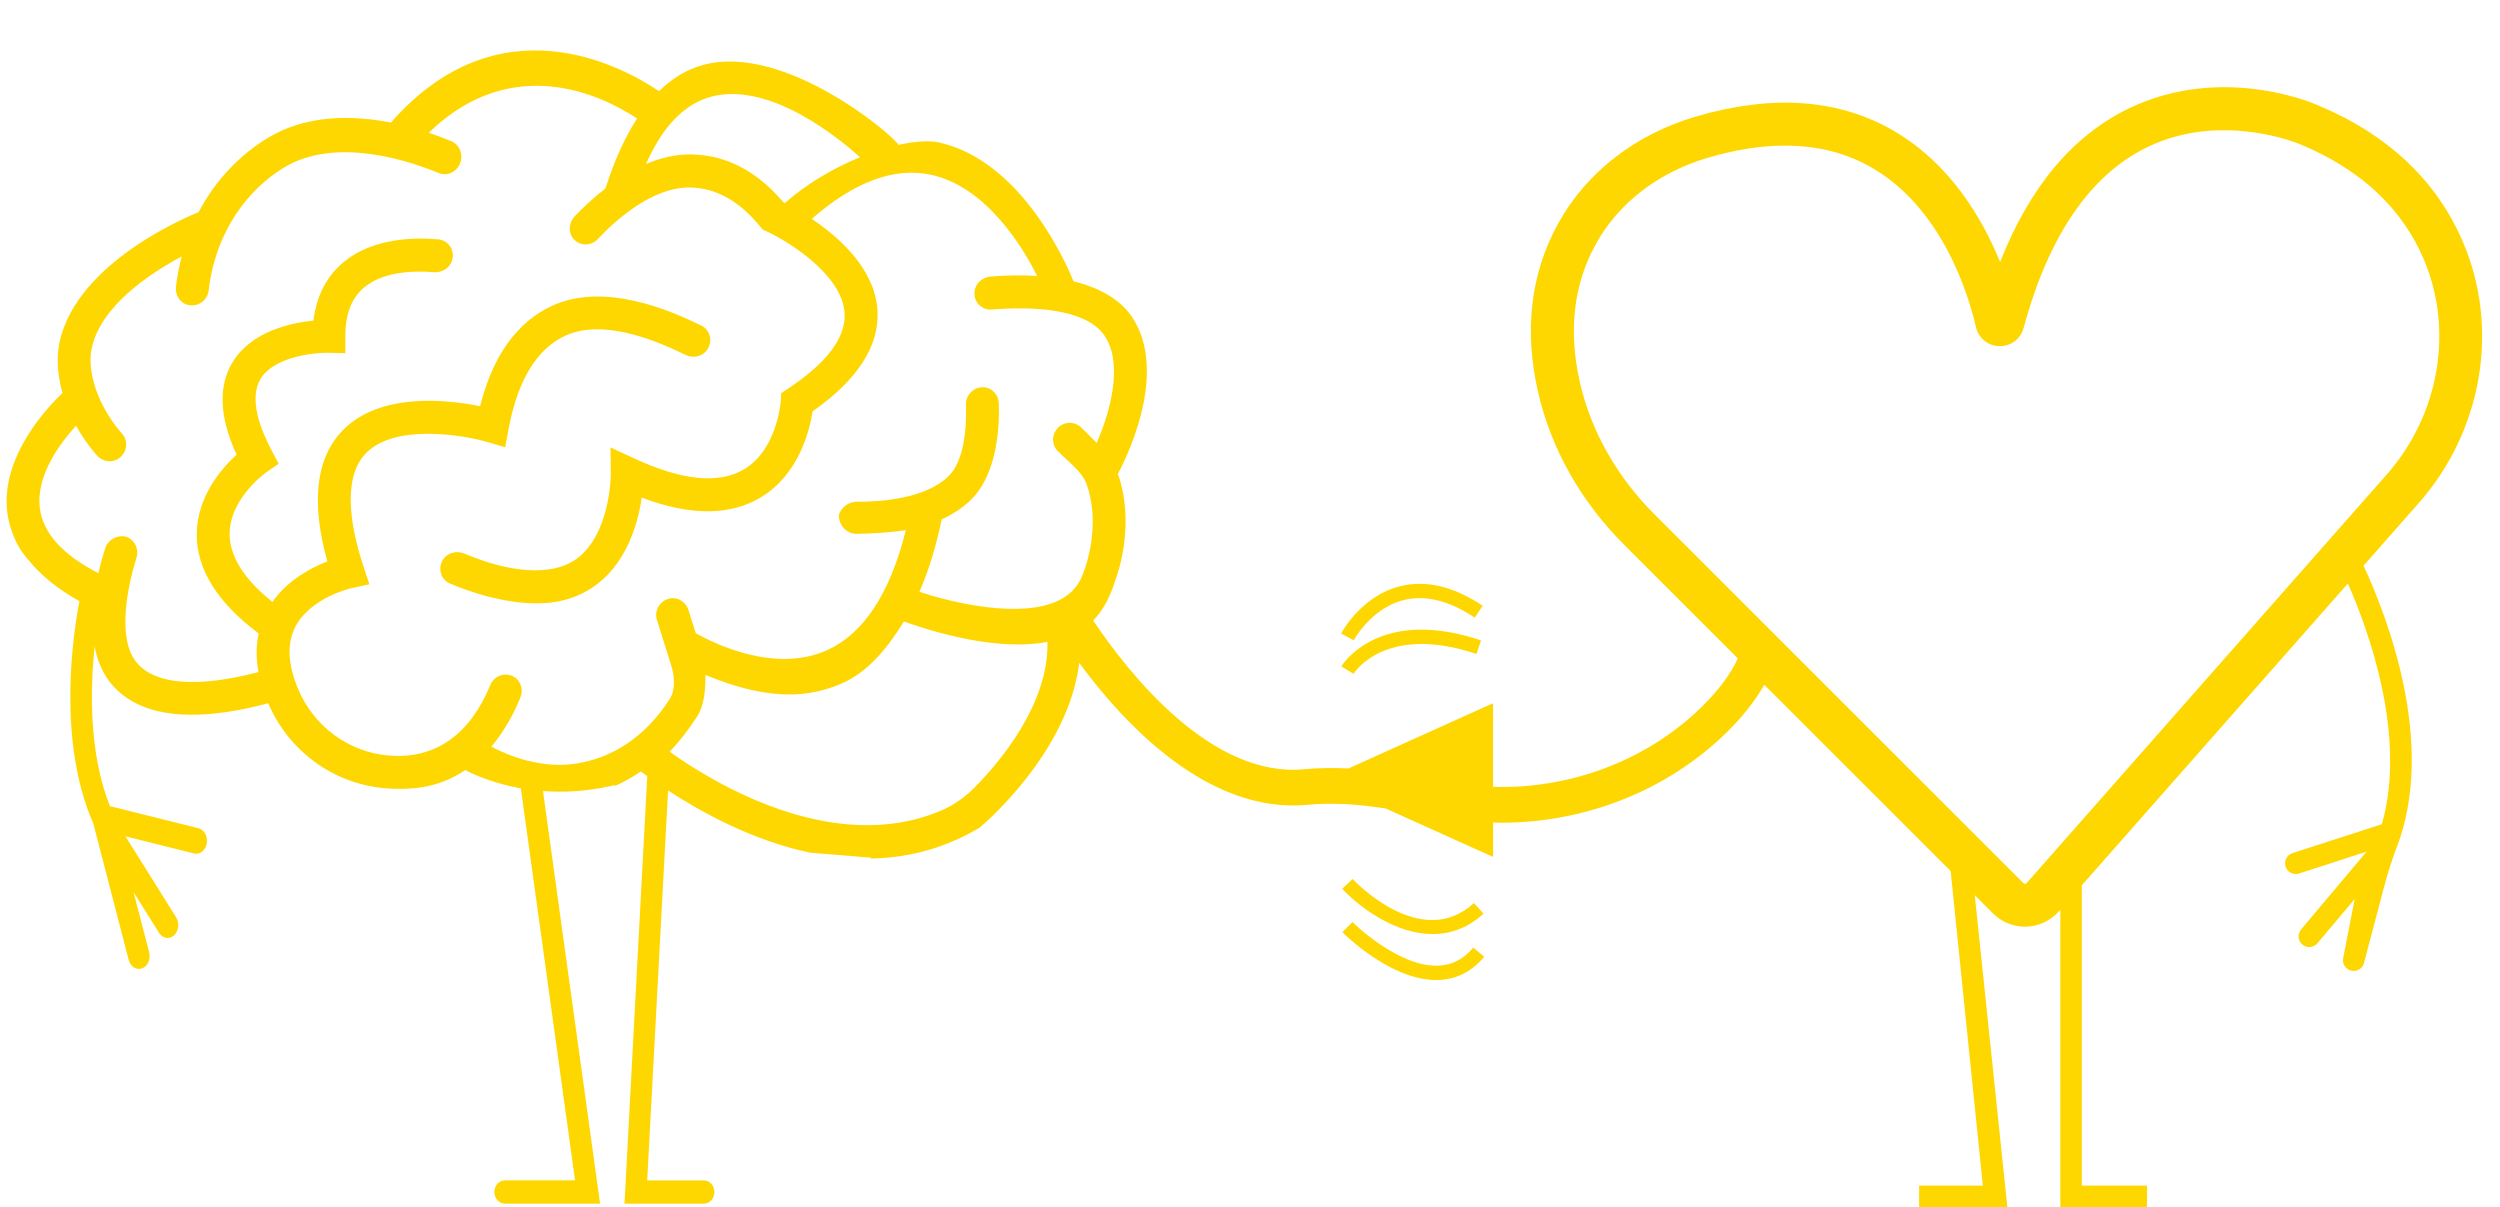 <?xml version="1.0" encoding="UTF-8" standalone="no"?><svg xmlns="http://www.w3.org/2000/svg" xmlns:xlink="http://www.w3.org/1999/xlink" fill="#ffd700" height="239.3" preserveAspectRatio="xMidYMid meet" version="1" viewBox="-1.3 -10.0 495.6 239.3" width="495.6" zoomAndPan="magnify"><g id="change1_1"><path d="M167.24,89.56l0,0.02L167.24,89.56C167.24,89.56,167.24,89.56,167.24,89.56z M26.33,93.48c0.05,0.02,0.1,0.02,0.15,0.04 l-0.3-0.12C26.24,93.42,26.28,93.45,26.33,93.48z M478.19,89.73l-10.94,12.41c4.54,9.75,14.65,35.45,6.45,56.16l-0.13,0.32 c-0.89,2.47-1.66,4.97-2.33,7.5l-3.86,14.64c-0.22,1.15-1.34,1.91-2.49,1.68c-1.15-0.22-1.91-1.34-1.68-2.49l2.28-11.72l-7.38,8.76 c-0.76,0.9-2.1,1.01-2.99,0.26c-0.9-0.76-1.01-2.1-0.26-2.99l12.99-15.43l-13.49,4.37c-1.14,0.3-2.3-0.38-2.6-1.51 c-0.3-1.14,0.38-2.3,1.51-2.6l17.61-5.7c4.96-17.32-2.49-38.06-6.73-47.72l-52.75,59.84v59.53h12.93v4.25h-17.19v-58.96l-0.32,0.36 c-1.62,1.84-3.96,2.94-6.41,3.02c-0.09,0-0.19,0-0.28,0c-2.35,0-4.64-0.94-6.31-2.61l-3.64-3.64l6.46,61.82h-17.49v-4.25h12.63 l-6.38-62.36l-36.94-36.92c-1.8,3.16-4.28,6.32-7.45,9.43c-11.74,11.52-27.99,17.92-44.75,17.92c-0.52,0-1.04-0.04-1.56-0.05v6.83 l-21.29-9.6c-5.71-0.91-10.82-1.18-15.5-0.73c-19.69,1.85-36.33-15.99-45.26-28.14c-2.13,17.66-18.76,31.83-19.59,32.53l-0.22,0.18 l-0.24,0.14c-5.02,2.95-10.17,4.66-15.27,5.44c-2.01,0.31-4.01,0.46-6,0.5l0.02-0.18l-11.93-0.97 c-11.39-2.34-21.72-8.05-28.28-12.34L127,224h11.2c1.17,0,2.13,1.03,2.13,2.31c0,1.28-0.95,2.31-2.13,2.31H122.5l4.51-84.75 c-0.47-0.34-0.9-0.66-1.27-0.94c-1.64,1.15-3.35,2.09-5.12,2.87l-0.03-0.16l-1.21,0.26c-4.32,0.94-8.71,1.25-13.04,0.92l11.32,81.79 H98.83c-1.17,0-2.13-1.03-2.13-2.31c0-1.28,0.95-2.31,2.13-2.31h13.87l-10.75-77.72c-3.18-0.56-6.29-1.48-9.27-2.77 c-0.74-0.32-1.34-0.61-1.74-0.85c-2.58,1.75-5.46,2.93-8.62,3.42c-2.38,0.37-4.9,0.42-7.57,0.17c-10.09-0.97-18.85-7.41-22.88-16.83 c-2.8,0.74-5.45,1.32-7.92,1.69c-10.72,1.64-18.41-0.1-22.93-5.23c-1.92-2.18-3.02-4.86-3.56-7.72c-0.89,8.52-1.15,21.2,3.04,31.66 l17.54,4.38c1.15,0.29,1.89,1.64,1.65,3.02c-0.24,1.38-1.37,2.27-2.52,1.98l-13.6-3.4l10.05,16.07c0.7,1.13,0.51,2.73-0.42,3.57h0 c-0.94,0.85-2.27,0.62-2.98-0.51l-5.05-8.07l3.1,11.93c0.35,1.35-0.28,2.78-1.4,3.19c-1.12,0.42-2.31-0.33-2.66-1.68l-7.01-27.02 c-7.22-16.44-4.02-37.52-2.76-44.09c-4.26-2.38-7.7-5.16-10.14-8.22l0,0c-1.5-1.66-2.49-3.47-3.12-5.3c-0.51-1.31-0.86-2.64-1.03-4 C-1.29,80.3,8.6,70.25,11.09,67.91c-1-3.54-1.24-7.05-0.56-10.17c3.48-16.02,26.34-25.21,27.55-25.69 c3.43-6.55,8.33-11.39,13.51-14.59c7.75-4.79,16.98-4.65,24.6-3.16c21.3-24.3,45.47-11.4,53.16-6.23c2.61-2.56,5.54-4.35,8.81-5.22 c16.44-4.38,38.43,14.67,38.63,15.88c3.24-0.73,6.06-0.92,8.02-0.49c16.44,3.59,25.38,24.24,26.72,27.54 c5.27,1.29,9.34,3.65,11.65,7.16c7.46,11.34-1.84,29.11-2.86,30.98c3.46,10-0.01,19.8-0.54,21.17c-0.96,3.04-2.28,5.82-4.37,7.91 c6.98,10.42,23.34,31.24,41.82,29.5c2.81-0.27,5.73-0.31,8.79-0.16l28.66-12.93V146c15.48,0.42,30.57-5.29,41.36-15.86 c3.33-3.27,5.73-6.49,7.17-9.62L320.68,98c-8.61-8.6-14.51-19.06-17.07-30.26c-2.82-12.32-1.47-23.58,4.01-33.49 c5.6-10.12,15.31-17.64,27.33-21.16c15.16-4.44,28.36-3.47,39.23,2.88c11.07,6.47,17.45,17.2,21.02,25.98 c5.85-14.89,14.43-25.12,25.6-30.49c18.2-8.75,36.26-1.08,37.02-0.75c14.08,5.78,23.93,15,29.19,27.39 C494.27,55.16,490.8,75.42,478.19,89.73z M126.77,22.52c2.83-1.21,5.88-1.97,9.03-1.91c6.86,0.12,12.98,3.32,18.21,9.5 c0.08,0.04,0.18,0.09,0.28,0.14c4.37-3.87,9.74-6.97,14.9-9.08c-4.05-3.66-17.88-15.1-29.51-12 C134.37,10.6,130.04,15.08,126.77,22.52z M131.47,128.57c1.23-1.92,0.92-4.89,0.18-7.02l-2.72-8.65c-0.59-1.87,0.61-3.93,2.65-4.28 c1.61-0.28,3.12,0.79,3.61,2.33l1.44,4.58c4.32,2.41,15.84,7.8,25.8,3.46c7.4-3.22,12.71-11.27,15.85-23.92 c-0.11,0.02-0.22,0.04-0.33,0.06c-3.11,0.48-6.62,0.65-9.32,0.7c-2.14,0.04-3.75-1.76-3.61-3.84c0.24-0.69,0.68-1.27,1.23-1.71 l0.04-0.23c-0.01,0.07-0.01,0.14-0.02,0.21c0.65-0.5,1.45-0.8,2.32-0.8c4.69,0.03,13.48-0.56,18.11-5.02 c2.9-2.79,3.67-8.72,3.5-14.23c-0.06-1.95,1.59-3.61,3.64-3.43c1.61,0.14,2.83,1.56,2.87,3.18c0.22,7.45-1.26,15.03-5.6,19.19 c-1.73,1.66-3.69,2.88-5.73,3.81c-1.12,5.42-2.59,10.2-4.41,14.35c6.19,2.09,20.12,5.49,27.74,1.66l0.13-0.07 c2.39-1.24,3.95-3.12,4.76-5.74l0.1-0.27c0.03-0.08,3.38-8.69,0.38-16.97c-0.91-2.52-3.8-4.55-5.71-6.52 c-1.34-1.38-1.21-3.71,0.5-4.97c1.31-0.97,3.15-0.75,4.27,0.4c0.94,0.96,1.98,1.94,2.98,2.97c2.5-5.75,5.38-15.44,1.6-21.17 c-3.63-5.51-14.43-5.92-22.42-5.27c-1.96,0.16-3.61-1.46-3.42-3.53c0.15-1.62,1.58-2.88,3.19-3.01c3.26-0.26,6.36-0.3,9.24-0.11 c-2.65-5.32-9.89-17.64-21.03-20.06c-7.27-1.58-15.22,1.37-23.65,8.74c5.44,3.64,12.5,9.9,13.02,18.09 c0.44,7.03-3.88,13.77-12.86,20.07c-0.56,3.69-2.67,12.41-10.17,16.99c-6.09,3.72-14.04,3.75-23.7,0.11 c-0.78,5.29-3.11,13.53-10.02,17.98c-2.18,1.4-4.61,2.31-7.29,2.72c-5.45,0.84-13.03-0.42-20.72-3.68 c-1.83-0.77-2.49-3.09-1.31-4.82c0.92-1.35,2.74-1.72,4.21-1.1c9.09,3.87,17.07,4.36,21.68,1.39c7.27-4.68,7.32-17.04,7.32-17.16 l-0.07-5.29l4.74,2.2c9.51,4.41,16.85,5.11,21.82,2.1c6.48-3.93,7.18-13.31,7.19-13.4l0.11-1.65l1.39-0.93 c7.7-5.12,11.46-10.15,11.16-14.95c-0.48-7.73-11.42-14.36-15.6-16.27l-0.67-0.31l-0.47-0.58c-4.09-5.03-8.74-7.63-13.83-7.73 c-7.55-0.14-14.85,6.5-18.36,10.23c-1.36,1.45-3.69,1.42-4.93-0.19c-1-1.29-0.75-3.17,0.39-4.37c1.46-1.53,3.54-3.54,6.06-5.48 c1.71-5.36,3.79-10.05,6.27-13.87c-6.63-4.39-24.52-13.41-41.3,2.82c1.73,0.58,3.24,1.16,4.45,1.66c1.76,0.73,2.53,2.88,1.66,4.66 c-0.77,1.59-2.57,2.31-4.15,1.66c-6.01-2.48-20.59-7.32-30.82-0.98c-6.62,4.1-13.32,12.05-14.78,24.31 c-0.23,1.95-2.18,3.33-4.16,2.81c-1.54-0.41-2.5-1.99-2.31-3.59c0.25-2.11,0.64-4.1,1.13-6c-6.35,3.39-16.03,9.82-17.84,18.2 c-1.04,4.8,1.44,11.75,6.06,16.97c1.29,1.46,0.97,3.82-0.81,4.95c-1.4,0.89-3.2,0.49-4.26-0.73c-1.59-1.82-2.96-3.79-4.08-5.83 c-2.97,3.22-8.02,9.78-7.18,16.37c0.63,4.91,4.53,9.22,11.6,12.85c0.42-1.86,0.9-3.53,1.33-4.88c0.59-1.87,2.6-2.87,4.41-2.26 c1.54,0.69,2.33,2.43,1.81,4.09c-1.82,5.84-3.97,16.25,0.19,20.95c3.76,4.25,12.04,4.82,24,1.71c-0.5-2.7-0.49-5.26,0.03-7.66 c-8.22-6.15-12.35-12.79-12.27-19.78c0.09-7.39,4.92-12.94,7.9-15.66c-3.45-7.49-3.69-13.69-0.72-18.46 c3.75-6.02,11.54-7.68,15.95-8.12c0.61-4.95,2.65-8.87,6.1-11.69c5.77-4.71,13.98-4.83,18.65-4.41c2.02,0.18,3.36,2.17,2.74,4.18 c-0.47,1.53-2.06,2.46-3.63,2.33c-3.65-0.31-9.81-0.25-13.73,2.96c-2.54,2.08-3.79,5.25-3.8,9.68l-0.01,3.41l-3.39-0.08 c-2.8-0.05-10.68,0.77-13.38,5.12c-2.4,3.88-0.13,9.92,2.19,14.3l1.37,2.58l-2.45,1.69c-0.06,0.04-7.21,5.13-7.27,12.12 c-0.04,4.49,2.82,9.05,8.48,13.58c3.07-4.37,7.72-6.8,10.89-8.03c-3.28-11.74-2.28-20.45,2.99-25.92 c7.42-7.71,20.94-6.14,27.29-4.85c2.52-10.03,7.34-16.73,14.34-19.93c10.51-4.81,23.89,1.18,29.52,3.95 c1.8,0.88,2.34,3.22,1.09,4.89c-0.98,1.31-2.8,1.62-4.24,0.92c-4.79-2.34-15.91-7.43-23.8-3.81c-5.66,2.6-9.45,8.82-11.26,18.48 l-0.68,3.64l-3.5-1.03c-4.76-1.4-18.39-3.72-24.13,2.25c-4.83,5.02-2.91,14.98-0.45,22.44l1.16,3.51l-3.64,0.78 c-0.07,0.02-8,1.84-11.01,7.6c-1.73,3.31-1.54,7.5,0.56,12.45c3.11,7.33,9.88,12.34,17.69,13.09c9.72,0.93,16.52-4.51,20.38-13.98 c0.74-1.82,2.97-2.63,4.72-1.58c1.37,0.81,1.85,2.6,1.24,4.1c-1.52,3.71-3.46,6.99-5.76,9.72c3.47,1.83,9.72,4.35,16.54,3.4 c0.09-0.01,0.18-0.02,0.27-0.04C119.83,140.29,126.47,136.35,131.47,128.57z M206.34,117.23c-0.31,0.06-0.62,0.13-0.94,0.18 c-10.89,1.67-24.49-3.14-27.5-4.2c-3.48,5.58-7.23,10.07-12.44,12.33c-2.14,0.93-4.31,1.52-6.45,1.85 c-7.47,1.14-15.31-1.44-20.46-3.59c0,2.68-0.16,5.91-1.64,8.22c-1.7,2.65-3.52,4.98-5.46,7c8.23,5.88,32.33,20.83,53.82,11.67 c2.52-1.07,4.79-2.7,6.72-4.67C197.09,140.85,206.65,129.43,206.34,117.23z M398.7,52.94C398.7,52.95,398.7,52.95,398.7,52.94 L398.7,52.94C398.7,52.95,398.7,52.95,398.7,52.94z M471.82,84.1c10.46-11.86,13.35-28.61,7.38-42.67 c-4.36-10.26-12.66-17.96-24.68-22.89c-0.22-0.09-15.47-6.47-30.11,0.62c-11.34,5.49-19.6,17.56-24.56,35.88 c-0.57,2.12-2.49,3.59-4.69,3.59c-0.03,0-0.06,0-0.09,0c-2.23-0.04-4.15-1.59-4.65-3.76c-1.58-6.81-6.75-23.51-20.53-31.56 c-5.06-2.96-10.86-4.44-17.32-4.44c-4.73,0-9.81,0.79-15.23,2.38c-9.85,2.89-17.76,8.96-22.27,17.12 c-4.44,8.02-5.5,17.26-3.16,27.47c2.2,9.63,7.32,18.67,14.79,26.14l73.14,73.11c0.09,0.09,0.2,0.13,0.31,0.12 c0.18-0.01,0.27-0.11,0.3-0.14l6.7-7.6v-0.01h0.01L471.82,84.1z M264.61,122.09l2.41,1.49c0.26-0.41,6.5-9.94,24.38-3.94l0.9-2.69 C272.18,110.2,264.91,121.6,264.61,122.09z M276.92,108.97c4.3-1.09,9.05,0.08,14.14,3.47l1.57-2.36 c-5.8-3.86-11.32-5.16-16.44-3.85c-7.68,1.96-11.47,9.07-11.63,9.37l2.51,1.32C267.11,116.85,270.48,110.6,276.92,108.97z M282.72,175.17c3.42,0,6.89-1.13,10.08-4.05l-1.92-2.09c-10.39,9.53-23.49-4.19-24.04-4.78l-2.07,1.94 C268.41,170.06,275.45,175.17,282.72,175.17z M283.85,181.43c-7.96,0.34-16.94-8.55-17.03-8.64l-2.01,2 c0.39,0.4,9.52,9.49,18.59,9.49c0.19,0,0.38,0,0.57-0.01c3.53-0.15,6.55-1.7,8.97-4.61l-2.18-1.81 C288.85,180.14,286.59,181.31,283.85,181.43z"/></g></svg>